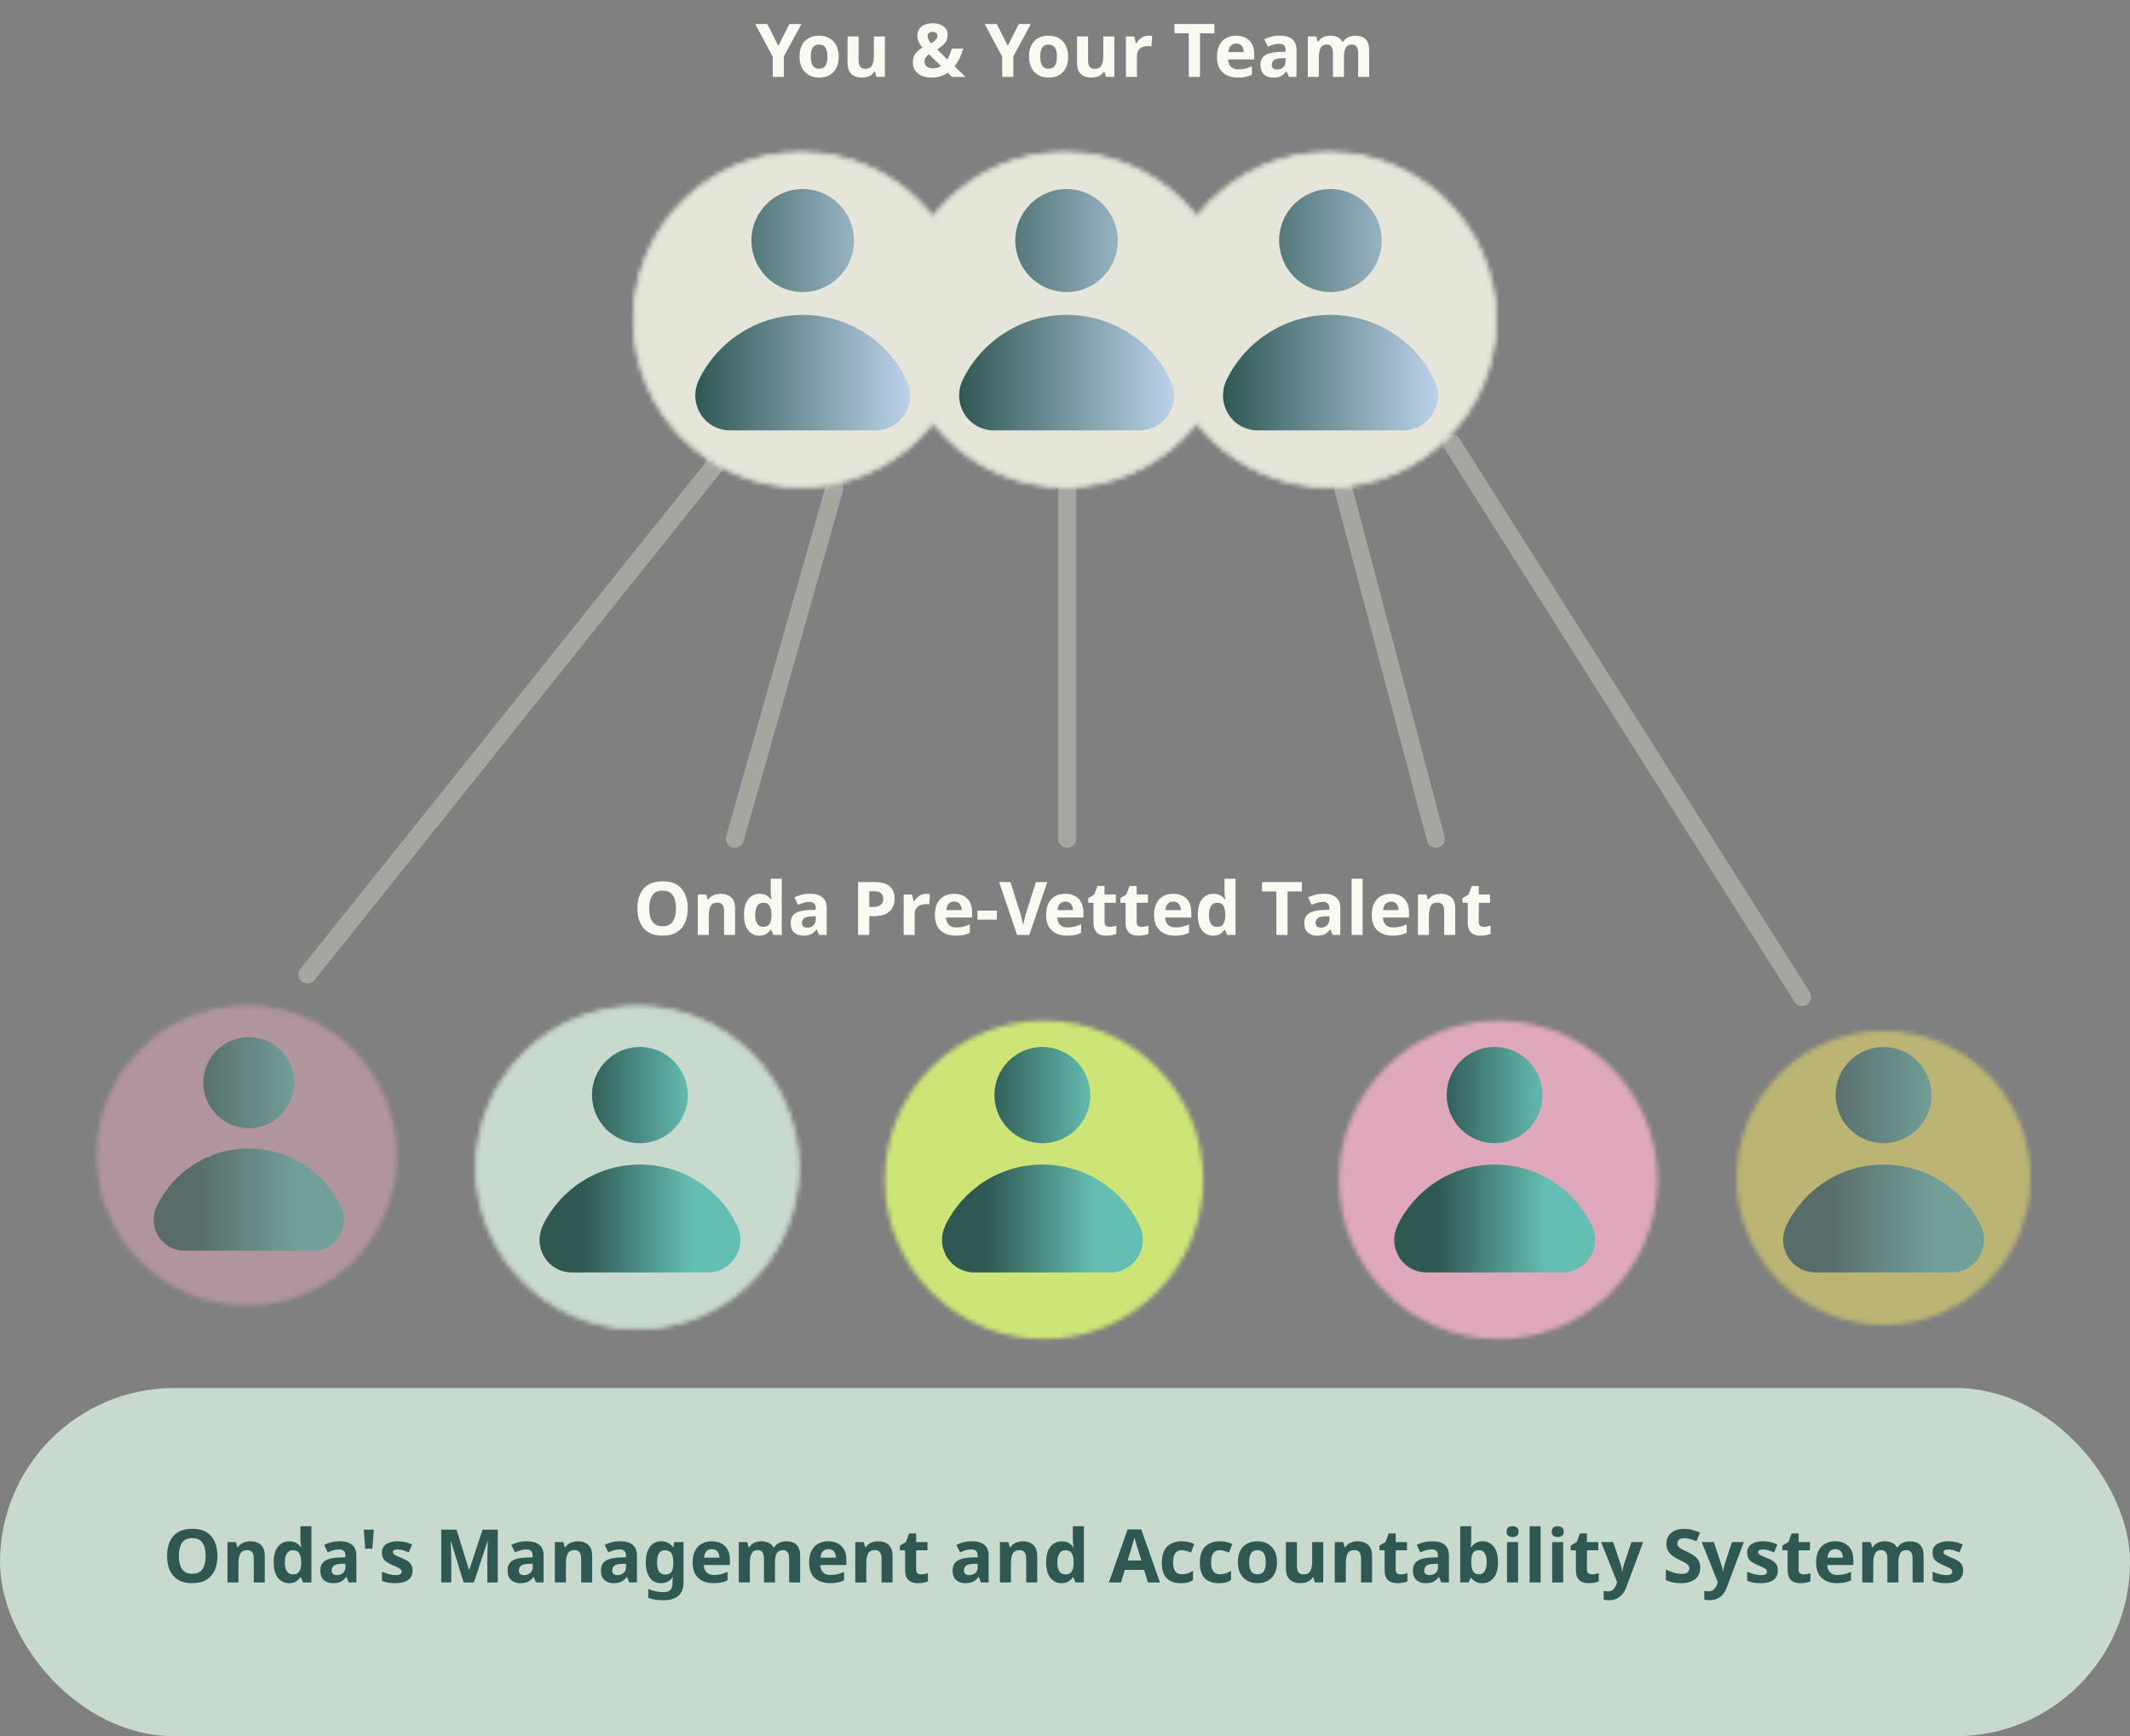 <svg xmlns="http://www.w3.org/2000/svg" width="471" height="384" viewBox="0 0 471 384" fill="none"><rect x="0" y="0" width="471" height="384" fill="#808080" stroke="none"/><rect y="307" width="471" height="77" rx="38.5" fill="#C8DACD"></rect><g opacity="0.5"><mask id="mask0_972_85" style="mask-type:luminance" maskUnits="userSpaceOnUse" x="384" y="228" width="66" height="66"><path d="M416.517 293.033C434.475 293.033 449.033 278.475 449.033 260.517C449.033 242.558 434.475 228 416.517 228C398.558 228 384 242.558 384 260.517C384 278.475 398.558 293.033 416.517 293.033Z" fill="white"></path></mask><g mask="url(#mask0_972_85)"><path d="M455.706 224.36H377.48V297.445H455.706V224.36Z" fill="#F5E767"></path><path d="M416.5 252.848C422.378 252.848 427.098 248.039 427.098 242.25C427.098 236.372 422.378 231.562 416.5 231.562C410.622 231.562 405.901 236.372 405.901 242.161C405.901 248.039 410.622 252.848 416.5 252.848ZM437.964 271.017C434.134 263.002 425.94 257.569 416.5 257.569C407.059 257.569 398.865 263.091 395.036 271.017C393.967 273.333 394.056 275.827 395.392 278.053C396.728 280.191 398.954 281.438 401.537 281.438H431.462C434.045 281.438 436.272 280.191 437.607 278.053C438.943 275.916 439.122 273.333 437.964 271.017Z" fill="url(#paint0_linear_972_85)"></path></g></g><path opacity="0.37" d="M236 108L236 185.5M184.5 108L162.5 185.5M297 108L317.5 185.5M158 103L68 215.5M321 98L398.5 220.5" stroke="#E6E5D9" stroke-width="4" stroke-linecap="round"></path><path d="M152.077 200.928C152.077 202.132 151.878 203.187 151.478 204.093C151.078 204.994 150.466 205.694 149.64 206.195C148.819 206.696 147.775 206.946 146.506 206.946C145.243 206.946 144.202 206.696 143.381 206.195C142.56 205.694 141.948 204.991 141.543 204.085C141.143 203.179 140.943 202.121 140.943 200.912C140.943 199.697 141.143 198.642 141.543 197.747C141.942 196.857 142.552 196.164 143.373 195.668C144.199 195.167 145.249 194.917 146.522 194.917C147.791 194.917 148.835 195.165 149.656 195.66C150.471 196.161 151.078 196.862 151.478 197.763C151.878 198.658 152.077 199.713 152.077 200.928ZM143.549 200.928C143.549 202.148 143.783 203.11 144.252 203.813C144.721 204.517 145.473 204.868 146.506 204.868C147.567 204.868 148.326 204.517 148.784 203.813C149.243 203.11 149.472 202.148 149.472 200.928C149.472 199.702 149.243 198.738 148.784 198.034C148.326 197.331 147.572 196.979 146.522 196.979C145.478 196.979 144.721 197.331 144.252 198.034C143.783 198.738 143.549 199.702 143.549 200.928ZM159.375 197.683C160.334 197.683 161.102 197.944 161.677 198.466C162.258 198.983 162.548 199.814 162.548 200.96V206.787H160.11V201.567C160.11 200.922 159.996 200.44 159.767 200.12C159.538 199.795 159.173 199.633 158.672 199.633C157.931 199.633 157.422 199.886 157.145 200.392C156.873 200.898 156.737 201.628 156.737 202.582V206.787H154.299V197.85H156.162L156.49 198.993H156.625C156.908 198.535 157.297 198.202 157.792 197.994C158.288 197.787 158.816 197.683 159.375 197.683ZM167.896 206.946C166.904 206.946 166.094 206.557 165.466 205.78C164.837 205.002 164.523 203.853 164.523 202.335C164.523 200.805 164.84 199.649 165.474 198.866C166.108 198.077 166.936 197.683 167.96 197.683C168.604 197.683 169.134 197.81 169.55 198.066C169.966 198.317 170.293 198.626 170.533 198.993H170.613C170.581 198.818 170.541 198.564 170.493 198.234C170.451 197.898 170.429 197.557 170.429 197.211V194.35H172.867V206.787H171.005L170.533 205.628H170.429C170.19 205.995 169.867 206.307 169.462 206.563C169.063 206.819 168.54 206.946 167.896 206.946ZM168.743 205.004C169.409 205.004 169.878 204.804 170.15 204.405C170.427 204.005 170.576 203.408 170.597 202.614V202.351C170.597 201.487 170.461 200.824 170.19 200.36C169.923 199.897 169.43 199.665 168.711 199.665C168.178 199.665 167.757 199.897 167.448 200.36C167.144 200.824 166.992 201.493 166.992 202.366C166.992 203.24 167.144 203.898 167.448 204.341C167.757 204.783 168.189 205.004 168.743 205.004ZM179.086 197.667C180.29 197.667 181.209 197.928 181.843 198.45C182.483 198.967 182.803 199.761 182.803 200.832V206.787H181.1L180.628 205.572H180.564C180.181 206.057 179.776 206.408 179.35 206.627C178.923 206.84 178.34 206.946 177.599 206.946C176.805 206.946 176.144 206.717 175.617 206.259C175.095 205.801 174.834 205.087 174.834 204.117C174.834 203.168 175.167 202.47 175.833 202.023C176.499 201.575 177.498 201.325 178.83 201.271L180.381 201.223V200.832C180.381 200.358 180.258 200.014 180.013 199.801C179.768 199.582 179.427 199.473 178.99 199.473C178.553 199.473 178.127 199.537 177.711 199.665C177.301 199.787 176.888 199.939 176.472 200.12L175.665 198.474C176.139 198.234 176.669 198.04 177.255 197.89C177.847 197.741 178.457 197.667 179.086 197.667ZM180.381 203.382V202.646L179.429 202.678C178.646 202.7 178.1 202.841 177.791 203.102C177.487 203.363 177.335 203.707 177.335 204.133C177.335 204.506 177.445 204.772 177.663 204.932C177.882 205.087 178.167 205.164 178.518 205.164C179.04 205.164 179.48 205.01 179.837 204.7C180.199 204.391 180.381 203.952 180.381 203.382ZM189.748 206.787V195.101H193.481C194.989 195.101 196.09 195.426 196.782 196.076C197.475 196.721 197.821 197.611 197.821 198.746C197.821 199.428 197.68 200.067 197.398 200.664C197.11 201.255 196.636 201.732 195.975 202.095C195.314 202.452 194.416 202.63 193.281 202.63H192.218V206.787H189.748ZM193.353 197.131H192.218V200.6H193.042C193.74 200.6 194.291 200.461 194.696 200.184C195.106 199.902 195.312 199.452 195.312 198.834C195.312 197.699 194.659 197.131 193.353 197.131ZM204.823 197.683C204.94 197.683 205.082 197.688 205.247 197.699C205.412 197.709 205.543 197.728 205.639 197.755L205.463 200.041C205.372 200.019 205.255 200.001 205.111 199.985C204.972 199.969 204.847 199.961 204.735 199.961C204.325 199.961 203.928 200.033 203.544 200.176C203.161 200.326 202.852 200.565 202.617 200.896C202.383 201.221 202.265 201.668 202.265 202.239V206.787H199.828V197.85H201.674L202.034 199.353H202.154C202.415 198.895 202.774 198.503 203.233 198.178C203.691 197.848 204.221 197.683 204.823 197.683ZM210.946 197.683C212.182 197.683 213.16 198.037 213.879 198.746C214.599 199.449 214.958 200.448 214.958 201.743V202.926H209.195C209.217 203.613 209.422 204.154 209.811 204.549C210.2 204.938 210.738 205.132 211.425 205.132C211.99 205.132 212.51 205.076 212.984 204.964C213.458 204.847 213.949 204.668 214.455 204.429V206.315C214.007 206.534 213.541 206.693 213.056 206.795C212.576 206.896 211.993 206.946 211.306 206.946C210.421 206.946 209.632 206.781 208.94 206.451C208.247 206.121 207.703 205.62 207.309 204.948C206.92 204.277 206.726 203.422 206.726 202.382C206.726 201.343 206.904 200.475 207.261 199.777C207.613 199.079 208.106 198.556 208.74 198.21C209.374 197.858 210.109 197.683 210.946 197.683ZM210.962 199.417C210.482 199.417 210.091 199.572 209.787 199.881C209.483 200.184 209.302 200.659 209.243 201.303H212.664C212.654 200.771 212.51 200.323 212.233 199.961C211.956 199.598 211.532 199.417 210.962 199.417ZM220.442 201.399V203.398H216.149V201.399H220.442ZM226.86 202.055L229.074 195.101H231.576L227.603 206.787H224.902L220.937 195.101H223.439L225.637 202.055L225.821 202.718C225.911 203.038 225.997 203.376 226.077 203.733C226.162 204.09 226.223 204.389 226.26 204.629C226.292 204.394 226.348 204.096 226.428 203.733C226.508 203.376 226.588 203.038 226.668 202.718C226.753 202.398 226.817 202.177 226.86 202.055ZM235.548 197.683C236.785 197.683 237.762 198.037 238.482 198.746C239.201 199.449 239.561 200.448 239.561 201.743V202.926H233.798C233.819 203.613 234.024 204.154 234.413 204.549C234.802 204.938 235.341 205.132 236.028 205.132C236.593 205.132 237.112 205.076 237.587 204.964C238.061 204.847 238.551 204.668 239.057 204.429V206.315C238.61 206.534 238.143 206.693 237.659 206.795C237.179 206.896 236.595 206.946 235.908 206.946C235.023 206.946 234.235 206.781 233.542 206.451C232.849 206.121 232.306 205.62 231.912 204.948C231.523 204.277 231.328 203.422 231.328 202.382C231.328 201.343 231.507 200.475 231.864 199.777C232.215 199.079 232.708 198.556 233.342 198.21C233.976 197.858 234.712 197.683 235.548 197.683ZM235.564 199.417C235.085 199.417 234.693 199.572 234.389 199.881C234.086 200.184 233.904 200.659 233.846 201.303H237.267C237.256 200.771 237.112 200.323 236.835 199.961C236.558 199.598 236.135 199.417 235.564 199.417ZM245.308 205.004C245.58 205.004 245.841 204.98 246.091 204.932C246.342 204.879 246.592 204.81 246.842 204.724V206.539C246.581 206.661 246.256 206.76 245.867 206.835C245.484 206.909 245.063 206.946 244.604 206.946C244.066 206.946 243.589 206.859 243.174 206.683C242.753 206.512 242.417 206.214 242.167 205.787C241.921 205.361 241.799 204.762 241.799 203.989V199.681H240.64V198.65L241.983 197.834L242.686 195.948H244.245V197.85H246.747V199.681H244.245V203.989C244.245 204.325 244.341 204.578 244.532 204.748C244.73 204.919 244.988 205.004 245.308 205.004ZM252.406 205.004C252.677 205.004 252.938 204.98 253.189 204.932C253.439 204.879 253.69 204.81 253.94 204.724V206.539C253.679 206.661 253.354 206.76 252.965 206.835C252.581 206.909 252.16 206.946 251.702 206.946C251.164 206.946 250.687 206.859 250.271 206.683C249.85 206.512 249.515 206.214 249.264 205.787C249.019 205.361 248.897 204.762 248.897 203.989V199.681H247.738V198.65L249.081 197.834L249.784 195.948H251.343V197.85H253.844V199.681H251.343V203.989C251.343 204.325 251.438 204.578 251.63 204.748C251.827 204.919 252.086 205.004 252.406 205.004ZM259.415 197.683C260.652 197.683 261.63 198.037 262.349 198.746C263.068 199.449 263.428 200.448 263.428 201.743V202.926H257.665C257.686 203.613 257.891 204.154 258.28 204.549C258.669 204.938 259.208 205.132 259.895 205.132C260.46 205.132 260.979 205.076 261.454 204.964C261.928 204.847 262.418 204.668 262.924 204.429V206.315C262.477 206.534 262.011 206.693 261.526 206.795C261.046 206.896 260.463 206.946 259.775 206.946C258.891 206.946 258.102 206.781 257.409 206.451C256.716 206.121 256.173 205.62 255.779 204.948C255.39 204.277 255.195 203.422 255.195 202.382C255.195 201.343 255.374 200.475 255.731 199.777C256.082 199.079 256.575 198.556 257.209 198.21C257.843 197.858 258.579 197.683 259.415 197.683ZM259.431 199.417C258.952 199.417 258.56 199.572 258.256 199.881C257.953 200.184 257.772 200.659 257.713 201.303H261.134C261.123 200.771 260.979 200.323 260.702 199.961C260.425 199.598 260.002 199.417 259.431 199.417ZM268.24 206.946C267.249 206.946 266.439 206.557 265.81 205.78C265.181 205.002 264.867 203.853 264.867 202.335C264.867 200.805 265.184 199.649 265.818 198.866C266.452 198.077 267.281 197.683 268.304 197.683C268.948 197.683 269.479 197.81 269.894 198.066C270.31 198.317 270.638 198.626 270.877 198.993H270.957C270.925 198.818 270.885 198.564 270.837 198.234C270.795 197.898 270.774 197.557 270.774 197.211V194.35H273.211V206.787H271.349L270.877 205.628H270.774C270.534 205.995 270.211 206.307 269.806 206.563C269.407 206.819 268.884 206.946 268.24 206.946ZM269.087 205.004C269.753 205.004 270.222 204.804 270.494 204.405C270.771 204.005 270.92 203.408 270.941 202.614V202.351C270.941 201.487 270.805 200.824 270.534 200.36C270.267 199.897 269.774 199.665 269.055 199.665C268.522 199.665 268.101 199.897 267.792 200.36C267.488 200.824 267.337 201.493 267.337 202.366C267.337 203.24 267.488 203.898 267.792 204.341C268.101 204.783 268.533 205.004 269.087 205.004ZM287.887 197.163H284.713V206.787H282.235V197.163H279.062V195.101H287.887V197.163ZM292.666 197.667C293.871 197.667 294.79 197.928 295.424 198.45C296.063 198.967 296.383 199.761 296.383 200.832V206.787H294.681L294.209 205.572H294.145C293.761 206.057 293.356 206.408 292.93 206.627C292.504 206.84 291.92 206.946 291.18 206.946C290.386 206.946 289.725 206.717 289.197 206.259C288.675 205.801 288.414 205.087 288.414 204.117C288.414 203.168 288.747 202.47 289.413 202.023C290.079 201.575 291.078 201.325 292.411 201.271L293.961 201.223V200.832C293.961 200.358 293.839 200.014 293.594 199.801C293.348 199.582 293.007 199.473 292.57 199.473C292.133 199.473 291.707 199.537 291.292 199.665C290.881 199.787 290.468 199.939 290.053 200.12L289.245 198.474C289.72 198.234 290.25 198.04 290.836 197.89C291.427 197.741 292.038 197.667 292.666 197.667ZM293.961 203.382V202.646L293.01 202.678C292.227 202.7 291.681 202.841 291.371 203.102C291.068 203.363 290.916 203.707 290.916 204.133C290.916 204.506 291.025 204.772 291.244 204.932C291.462 205.087 291.747 205.164 292.099 205.164C292.621 205.164 293.061 205.01 293.418 204.7C293.78 204.391 293.961 203.952 293.961 203.382ZM298.877 194.35H301.315V206.787H298.877V194.35ZM307.549 197.683C308.786 197.683 309.763 198.037 310.483 198.746C311.202 199.449 311.562 200.448 311.562 201.743V202.926H305.799C305.82 203.613 306.025 204.154 306.414 204.549C306.803 204.938 307.342 205.132 308.029 205.132C308.594 205.132 309.113 205.076 309.588 204.964C310.062 204.847 310.552 204.668 311.058 204.429V206.315C310.611 206.534 310.144 206.693 309.659 206.795C309.18 206.896 308.596 206.946 307.909 206.946C307.024 206.946 306.236 206.781 305.543 206.451C304.85 206.121 304.307 205.62 303.913 204.948C303.524 204.277 303.329 203.422 303.329 202.382C303.329 201.343 303.508 200.475 303.865 199.777C304.216 199.079 304.709 198.556 305.343 198.21C305.977 197.858 306.713 197.683 307.549 197.683ZM307.565 199.417C307.086 199.417 306.694 199.572 306.39 199.881C306.087 200.184 305.905 200.659 305.847 201.303H309.268C309.257 200.771 309.113 200.323 308.836 199.961C308.559 199.598 308.135 199.417 307.565 199.417ZM318.612 197.683C319.571 197.683 320.338 197.944 320.914 198.466C321.494 198.983 321.785 199.814 321.785 200.96V206.787H319.347V201.567C319.347 200.922 319.232 200.44 319.003 200.12C318.774 199.795 318.409 199.633 317.908 199.633C317.168 199.633 316.659 199.886 316.382 200.392C316.11 200.898 315.974 201.628 315.974 202.582V206.787H313.536V197.85H315.398L315.726 198.993H315.862C316.144 198.535 316.533 198.202 317.029 197.994C317.525 197.787 318.052 197.683 318.612 197.683ZM328.067 205.004C328.339 205.004 328.6 204.98 328.851 204.932C329.101 204.879 329.352 204.81 329.602 204.724V206.539C329.341 206.661 329.016 206.76 328.627 206.835C328.243 206.909 327.822 206.946 327.364 206.946C326.826 206.946 326.349 206.859 325.933 206.683C325.512 206.512 325.177 206.214 324.926 205.787C324.681 205.361 324.558 204.762 324.558 203.989V199.681H323.399V198.65L324.742 197.834L325.446 195.948H327.004V197.85H329.506V199.681H327.004V203.989C327.004 204.325 327.1 204.578 327.292 204.748C327.489 204.919 327.748 205.004 328.067 205.004Z" fill="#FAFAF2"></path><mask id="mask1_972_85" style="mask-type:luminance" maskUnits="userSpaceOnUse" x="296" y="225" width="71" height="72"><path d="M331.313 296.157C350.756 296.157 366.518 280.395 366.518 260.952C366.518 241.509 350.756 225.747 331.313 225.747C311.87 225.747 296.108 241.509 296.108 260.952C296.108 280.395 311.87 296.157 331.313 296.157Z" fill="white"></path></mask><g mask="url(#mask1_972_85)"><path d="M374.565 223.065H273.98V319.627H374.565V223.065Z" fill="#DFA8BC"></path></g><path d="M330.5 252.848C336.378 252.848 341.099 248.039 341.099 242.25C341.099 236.372 336.378 231.562 330.5 231.562C324.622 231.562 319.902 236.372 319.902 242.161C319.902 248.039 324.622 252.848 330.5 252.848ZM351.964 271.017C348.135 263.002 339.941 257.569 330.5 257.569C321.059 257.569 312.866 263.091 309.036 271.017C307.967 273.333 308.056 275.827 309.392 278.053C310.728 280.191 312.955 281.438 315.538 281.438H345.463C348.045 281.438 350.272 280.191 351.608 278.053C352.944 275.916 353.122 273.333 351.964 271.017Z" fill="url(#paint1_linear_972_85)"></path><mask id="mask2_972_85" style="mask-type:luminance" maskUnits="userSpaceOnUse" x="105" y="222" width="72" height="73"><path d="M140.947 293.732C160.543 293.732 176.429 277.847 176.429 258.251C176.429 238.655 160.543 222.769 140.947 222.769C121.351 222.769 105.466 238.655 105.466 258.251C105.466 277.847 121.351 293.732 140.947 293.732Z" fill="white" stroke="white" stroke-width="0.744"></path></mask><g mask="url(#mask2_972_85)"><rect x="76.522" y="204.05" width="134.781" height="95.568" fill="#C8DACD" stroke="black" stroke-width="0.744"></rect></g><path d="M141.5 252.848C147.378 252.848 152.099 248.039 152.099 242.25C152.099 236.372 147.378 231.562 141.5 231.562C135.622 231.562 130.902 236.372 130.902 242.161C130.902 248.039 135.622 252.848 141.5 252.848ZM162.964 271.017C159.135 263.002 150.941 257.569 141.5 257.569C132.059 257.569 123.866 263.091 120.036 271.017C118.967 273.333 119.056 275.827 120.392 278.053C121.728 280.191 123.955 281.438 126.538 281.438H156.463C159.045 281.438 161.272 280.191 162.608 278.053C163.944 275.916 164.122 273.333 162.964 271.017Z" fill="url(#paint2_linear_972_85)"></path><g opacity="0.5"><mask id="mask3_972_85" style="mask-type:luminance" maskUnits="userSpaceOnUse" x="21" y="222" width="67" height="67"><path d="M54.548 288.754C72.885 288.754 87.75 273.888 87.75 255.551C87.75 237.214 72.885 222.348 54.548 222.348C36.211 222.348 21.345 237.214 21.345 255.551C21.345 273.888 36.211 288.754 54.548 288.754Z" fill="white"></path></mask><g mask="url(#mask3_972_85)"><path d="M95.34 219.819H0.476V310.889H95.34V219.819Z" fill="#DFA8BC"></path><rect x="13.755" y="224.878" width="82.134" height="86.814" fill="#DFA8BC"></rect></g><path d="M55 249.541C60.569 249.541 65.04 244.984 65.04 239.5C65.04 233.931 60.569 229.375 55 229.375C49.431 229.375 44.959 233.931 44.959 239.416C44.959 244.984 49.431 249.541 55 249.541ZM75.334 266.753C71.706 259.159 63.944 254.013 55 254.013C46.056 254.013 38.294 259.244 34.666 266.753C33.653 268.947 33.737 271.309 35.003 273.419C36.269 275.444 38.378 276.625 40.825 276.625H69.175C71.622 276.625 73.731 275.444 74.997 273.419C76.262 271.394 76.431 268.947 75.334 266.753Z" fill="url(#paint3_linear_972_85)"></path></g><mask id="mask4_972_85" style="mask-type:luminance" maskUnits="userSpaceOnUse" x="195" y="225" width="72" height="72"><path d="M230.86 296.157C250.303 296.157 266.065 280.395 266.065 260.952C266.065 241.509 250.303 225.747 230.86 225.747C211.417 225.747 195.655 241.509 195.655 260.952C195.655 280.395 211.417 296.157 230.86 296.157Z" fill="white"></path></mask><g mask="url(#mask4_972_85)"><path d="M274.114 223.065H173.529V319.627H274.114V223.065Z" fill="#CDE577"></path></g><mask id="mask5_972_85" style="mask-type:luminance" maskUnits="userSpaceOnUse" x="139" y="33" width="76" height="75"><path d="M177.114 107.543C197.456 107.543 213.946 91.053 213.946 70.711C213.946 50.369 197.456 33.879 177.114 33.879C156.772 33.879 140.282 50.369 140.282 70.711C140.282 91.053 156.772 107.543 177.114 107.543Z" fill="white" stroke="white" stroke-width="0.744"></path></mask><g mask="url(#mask5_972_85)"><rect x="110.225" y="14.44" width="139.936" height="99.215" fill="#E6E5D9" stroke="black" stroke-width="0.744"></rect></g><path d="M177.5 64.592C183.791 64.592 188.842 59.445 188.842 53.25C188.842 46.959 183.791 41.812 177.5 41.812C171.209 41.812 166.158 46.959 166.158 53.155C166.158 59.445 171.209 64.592 177.5 64.592ZM200.47 84.036C196.372 75.458 187.603 69.644 177.5 69.644C167.397 69.644 158.628 75.553 154.53 84.036C153.386 86.514 153.481 89.183 154.911 91.566C156.341 93.853 158.724 95.188 161.488 95.188H193.513C196.277 95.188 198.659 93.853 200.089 91.566C201.519 89.278 201.709 86.514 200.47 84.036Z" fill="url(#paint4_linear_972_85)"></path><mask id="mask6_972_85" style="mask-type:luminance" maskUnits="userSpaceOnUse" x="198" y="33" width="75" height="75"><path d="M235.46 107.543C255.801 107.543 272.291 91.053 272.291 70.711C272.291 50.369 255.801 33.879 235.46 33.879C215.118 33.879 198.628 50.369 198.628 70.711C198.628 91.053 215.118 107.543 235.46 107.543Z" fill="white" stroke="white" stroke-width="0.744"></path></mask><g mask="url(#mask6_972_85)"><rect x="168.57" y="14.44" width="139.936" height="99.215" fill="#E6E5D9" stroke="black" stroke-width="0.744"></rect></g><path d="M235.846 64.592C242.136 64.592 247.188 59.445 247.188 53.25C247.188 46.959 242.136 41.812 235.846 41.812C229.555 41.812 224.504 46.959 224.504 53.155C224.504 59.445 229.555 64.592 235.846 64.592ZM258.816 84.036C254.718 75.458 245.949 69.644 235.846 69.644C225.743 69.644 216.974 75.553 212.875 84.036C211.732 86.514 211.827 89.183 213.257 91.566C214.686 93.853 217.069 95.188 219.833 95.188H251.858C254.622 95.188 257.005 93.853 258.435 91.566C259.865 89.278 260.055 86.514 258.816 84.036Z" fill="url(#paint5_linear_972_85)"></path><mask id="mask7_972_85" style="mask-type:luminance" maskUnits="userSpaceOnUse" x="256" y="33" width="76" height="75"><path d="M293.805 107.543C314.147 107.543 330.637 91.053 330.637 70.711C330.637 50.369 314.147 33.879 293.805 33.879C273.464 33.879 256.974 50.369 256.974 70.711C256.974 91.053 273.464 107.543 293.805 107.543Z" fill="white" stroke="white" stroke-width="0.744"></path></mask><g mask="url(#mask7_972_85)"><rect x="226.916" y="14.44" width="139.936" height="99.215" fill="#E6E5D9" stroke="black" stroke-width="0.744"></rect></g><path d="M294.191 64.592C300.482 64.592 305.534 59.445 305.534 53.25C305.534 46.959 300.482 41.812 294.191 41.812C287.901 41.812 282.849 46.959 282.849 53.155C282.849 59.445 287.901 64.592 294.191 64.592ZM317.162 84.036C313.063 75.458 304.295 69.644 294.191 69.644C284.088 69.644 275.32 75.553 271.221 84.036C270.077 86.514 270.173 89.183 271.602 91.566C273.032 93.853 275.415 95.188 278.179 95.188H310.204C312.968 95.188 315.351 93.853 316.781 91.566C318.21 89.278 318.401 86.514 317.162 84.036Z" fill="url(#paint6_linear_972_85)"></path><path d="M230.5 252.848C236.378 252.848 241.099 248.039 241.099 242.25C241.099 236.372 236.378 231.562 230.5 231.562C224.622 231.562 219.902 236.372 219.902 242.161C219.902 248.039 224.622 252.848 230.5 252.848ZM251.964 271.017C248.135 263.002 239.941 257.569 230.5 257.569C221.059 257.569 212.866 263.091 209.036 271.017C207.967 273.333 208.056 275.827 209.392 278.053C210.728 280.191 212.955 281.438 215.538 281.438H245.463C248.045 281.438 250.272 280.191 251.608 278.053C252.944 275.916 253.122 273.333 251.964 271.017Z" fill="url(#paint7_linear_972_85)"></path><path d="M48.077 344.141C48.077 345.345 47.878 346.4 47.478 347.306C47.078 348.207 46.465 348.908 45.64 349.409C44.819 349.909 43.775 350.16 42.506 350.16C41.243 350.16 40.202 349.909 39.381 349.409C38.56 348.908 37.948 348.204 37.543 347.298C37.143 346.392 36.943 345.335 36.943 344.125C36.943 342.91 37.143 341.855 37.543 340.96C37.942 340.07 38.552 339.377 39.373 338.882C40.199 338.381 41.249 338.13 42.522 338.13C43.791 338.13 44.835 338.378 45.656 338.874C46.471 339.375 47.078 340.075 47.478 340.976C47.878 341.871 48.077 342.926 48.077 344.141ZM39.549 344.141C39.549 345.361 39.783 346.323 40.252 347.027C40.721 347.73 41.472 348.082 42.506 348.082C43.567 348.082 44.326 347.73 44.784 347.027C45.243 346.323 45.472 345.361 45.472 344.141C45.472 342.916 45.243 341.951 44.784 341.248C44.326 340.544 43.572 340.193 42.522 340.193C41.478 340.193 40.721 340.544 40.252 341.248C39.783 341.951 39.549 342.916 39.549 344.141ZM55.375 340.896C56.334 340.896 57.102 341.157 57.677 341.679C58.258 342.196 58.548 343.027 58.548 344.173V350H56.11V344.781C56.11 344.136 55.996 343.654 55.767 343.334C55.538 343.009 55.172 342.846 54.672 342.846C53.931 342.846 53.422 343.099 53.145 343.606C52.873 344.112 52.737 344.842 52.737 345.796V350H50.3V341.064H52.162L52.49 342.207H52.625C52.908 341.749 53.297 341.416 53.792 341.208C54.288 341 54.816 340.896 55.375 340.896ZM63.896 350.16C62.904 350.16 62.094 349.771 61.466 348.993C60.837 348.215 60.523 347.067 60.523 345.548C60.523 344.019 60.84 342.862 61.474 342.079C62.108 341.29 62.936 340.896 63.959 340.896C64.604 340.896 65.135 341.024 65.55 341.28C65.966 341.53 66.293 341.839 66.533 342.207H66.613C66.581 342.031 66.541 341.778 66.493 341.447C66.451 341.112 66.429 340.771 66.429 340.424V337.563H68.867V350H67.005L66.533 348.841H66.429C66.19 349.209 65.867 349.52 65.462 349.776C65.063 350.032 64.54 350.16 63.896 350.16ZM64.743 348.218C65.409 348.218 65.878 348.018 66.15 347.618C66.427 347.218 66.576 346.622 66.597 345.828V345.564C66.597 344.701 66.461 344.037 66.19 343.574C65.923 343.11 65.43 342.878 64.711 342.878C64.178 342.878 63.757 343.11 63.448 343.574C63.144 344.037 62.992 344.706 62.992 345.58C62.992 346.454 63.144 347.112 63.448 347.554C63.757 347.996 64.189 348.218 64.743 348.218ZM75.086 340.88C76.29 340.88 77.209 341.141 77.843 341.663C78.483 342.18 78.802 342.974 78.802 344.045V350H77.1L76.628 348.785H76.564C76.181 349.27 75.776 349.622 75.35 349.84C74.923 350.053 74.34 350.16 73.599 350.16C72.805 350.16 72.144 349.931 71.617 349.472C71.095 349.014 70.834 348.3 70.834 347.33C70.834 346.382 71.166 345.684 71.833 345.236C72.499 344.789 73.498 344.538 74.83 344.485L76.381 344.437V344.045C76.381 343.571 76.258 343.227 76.013 343.014C75.768 342.796 75.427 342.686 74.99 342.686C74.553 342.686 74.127 342.75 73.711 342.878C73.301 343.001 72.888 343.153 72.472 343.334L71.665 341.687C72.139 341.447 72.669 341.253 73.255 341.104C73.847 340.955 74.457 340.88 75.086 340.88ZM76.381 346.595V345.86L75.43 345.892C74.646 345.913 74.1 346.054 73.791 346.315C73.487 346.576 73.335 346.92 73.335 347.346C73.335 347.719 73.445 347.986 73.663 348.146C73.882 348.3 74.167 348.377 74.518 348.377C75.04 348.377 75.48 348.223 75.837 347.914C76.2 347.605 76.381 347.165 76.381 346.595ZM80.761 342.535L80.433 338.314H82.663L82.335 342.535H80.761ZM91.232 347.346C91.232 348.252 90.912 348.948 90.272 349.432C89.633 349.917 88.682 350.16 87.419 350.16C86.796 350.16 86.26 350.12 85.812 350.04C85.365 349.96 84.917 349.827 84.47 349.64V347.626C84.949 347.845 85.466 348.026 86.02 348.17C86.58 348.308 87.073 348.377 87.499 348.377C87.968 348.377 88.306 348.308 88.514 348.17C88.722 348.026 88.826 347.839 88.826 347.61C88.826 347.45 88.786 347.312 88.706 347.194C88.61 347.056 88.394 346.901 88.058 346.731C87.728 346.56 87.339 346.384 86.891 346.203C86.343 345.969 85.884 345.732 85.517 345.492C85.16 345.257 84.893 344.975 84.717 344.645C84.541 344.309 84.454 343.891 84.454 343.39C84.454 342.559 84.776 341.935 85.421 341.519C86.066 341.104 86.921 340.896 87.987 340.896C88.546 340.896 89.076 340.952 89.577 341.064C90.078 341.17 90.597 341.349 91.136 341.599L90.392 343.358C89.961 343.171 89.548 343.017 89.153 342.894C88.759 342.766 88.359 342.702 87.954 342.702C87.235 342.702 86.876 342.897 86.876 343.286C86.876 343.43 86.923 343.558 87.019 343.67C87.115 343.792 87.326 343.931 87.651 344.085C87.976 344.234 88.341 344.394 88.746 344.565C89.247 344.767 89.689 344.983 90.073 345.212C90.44 345.436 90.725 345.718 90.928 346.059C91.13 346.395 91.232 346.824 91.232 347.346ZM107.809 340.848L104.796 350H102.518L99.704 340.832H99.64C99.651 341.045 99.667 341.373 99.688 341.815C99.71 342.252 99.731 342.721 99.752 343.222C99.773 343.723 99.784 344.17 99.784 344.565V350H97.578V338.314H100.951L103.717 347.25H103.765L106.698 338.314H110.071V350H107.761V344.469C107.761 344.096 107.769 343.67 107.785 343.19C107.801 342.71 107.817 342.255 107.833 341.823C107.849 341.392 107.862 341.066 107.873 340.848H107.809ZM116.49 340.88C117.694 340.88 118.613 341.141 119.247 341.663C119.887 342.18 120.206 342.974 120.206 344.045V350H118.504L118.032 348.785H117.968C117.585 349.27 117.18 349.622 116.753 349.84C116.327 350.053 115.744 350.16 115.003 350.16C114.209 350.16 113.548 349.931 113.021 349.472C112.498 349.014 112.237 348.3 112.237 347.33C112.237 346.382 112.57 345.684 113.236 345.236C113.902 344.789 114.902 344.538 116.234 344.485L117.784 344.437V344.045C117.784 343.571 117.662 343.227 117.417 343.014C117.172 342.796 116.831 342.686 116.394 342.686C115.957 342.686 115.53 342.75 115.115 342.878C114.704 343.001 114.291 343.153 113.876 343.334L113.069 341.687C113.543 341.447 114.073 341.253 114.659 341.104C115.251 340.955 115.861 340.88 116.49 340.88ZM117.784 346.595V345.86L116.833 345.892C116.05 345.913 115.504 346.054 115.195 346.315C114.891 346.576 114.739 346.92 114.739 347.346C114.739 347.719 114.848 347.986 115.067 348.146C115.285 348.3 115.57 348.377 115.922 348.377C116.444 348.377 116.884 348.223 117.241 347.914C117.603 347.605 117.784 347.165 117.784 346.595ZM127.776 340.896C128.735 340.896 129.502 341.157 130.078 341.679C130.658 342.196 130.949 343.027 130.949 344.173V350H128.511V344.781C128.511 344.136 128.396 343.654 128.167 343.334C127.938 343.009 127.573 342.846 127.072 342.846C126.332 342.846 125.823 343.099 125.546 343.606C125.274 344.112 125.138 344.842 125.138 345.796V350H122.7V341.064H124.562L124.89 342.207H125.026C125.308 341.749 125.697 341.416 126.193 341.208C126.689 341 127.216 340.896 127.776 340.896ZM137.127 340.88C138.332 340.88 139.251 341.141 139.885 341.663C140.524 342.18 140.844 342.974 140.844 344.045V350H139.142L138.67 348.785H138.606C138.223 349.27 137.818 349.622 137.391 349.84C136.965 350.053 136.381 350.16 135.641 350.16C134.847 350.16 134.186 349.931 133.659 349.472C133.136 349.014 132.875 348.3 132.875 347.33C132.875 346.382 133.208 345.684 133.874 345.236C134.54 344.789 135.54 344.538 136.872 344.485L138.422 344.437V344.045C138.422 343.571 138.3 343.227 138.055 343.014C137.81 342.796 137.469 342.686 137.032 342.686C136.595 342.686 136.168 342.75 135.753 342.878C135.342 343.001 134.929 343.153 134.514 343.334L133.706 341.687C134.181 341.447 134.711 341.253 135.297 341.104C135.889 340.955 136.499 340.88 137.127 340.88ZM138.422 346.595V345.86L137.471 345.892C136.688 345.913 136.142 346.054 135.833 346.315C135.529 346.576 135.377 346.92 135.377 347.346C135.377 347.719 135.486 347.986 135.705 348.146C135.923 348.3 136.208 348.377 136.56 348.377C137.082 348.377 137.522 348.223 137.879 347.914C138.241 347.605 138.422 347.165 138.422 346.595ZM146.239 340.896C147.343 340.896 148.206 341.333 148.829 342.207H148.893L149.085 341.064H151.147V350.016C151.147 351.295 150.772 352.267 150.02 352.933C149.269 353.6 148.155 353.933 146.679 353.933C146.05 353.933 145.464 353.893 144.921 353.813C144.382 353.738 143.858 353.602 143.346 353.405V351.455C144.438 351.913 145.6 352.142 146.831 352.142C148.083 352.142 148.709 351.465 148.709 350.112V349.936C148.709 349.76 148.715 349.571 148.725 349.369C148.736 349.166 148.755 348.99 148.781 348.841H148.709C148.406 349.31 148.041 349.648 147.614 349.856C147.188 350.059 146.708 350.16 146.176 350.16C145.115 350.16 144.287 349.755 143.69 348.945C143.098 348.13 142.802 346.997 142.802 345.548C142.802 344.088 143.106 342.948 143.714 342.127C144.326 341.306 145.168 340.896 146.239 340.896ZM147.007 342.878C145.861 342.878 145.288 343.779 145.288 345.58C145.288 347.36 145.872 348.25 147.039 348.25C147.662 348.25 148.123 348.074 148.422 347.722C148.725 347.365 148.877 346.744 148.877 345.86V345.564C148.877 344.605 148.728 343.917 148.43 343.502C148.136 343.086 147.662 342.878 147.007 342.878ZM157.382 340.896C158.618 340.896 159.596 341.25 160.315 341.959C161.035 342.662 161.394 343.662 161.394 344.956V346.139H155.631C155.653 346.827 155.858 347.368 156.247 347.762C156.636 348.151 157.174 348.345 157.861 348.345C158.426 348.345 158.946 348.289 159.42 348.178C159.894 348.06 160.384 347.882 160.891 347.642V349.528C160.443 349.747 159.977 349.907 159.492 350.008C159.012 350.109 158.429 350.16 157.741 350.16C156.857 350.16 156.068 349.995 155.375 349.664C154.683 349.334 154.139 348.833 153.745 348.162C153.356 347.49 153.161 346.635 153.161 345.596C153.161 344.557 153.34 343.688 153.697 342.99C154.049 342.292 154.542 341.77 155.176 341.424C155.81 341.072 156.545 340.896 157.382 340.896ZM157.398 342.63C156.918 342.63 156.526 342.785 156.223 343.094C155.919 343.398 155.738 343.872 155.679 344.517H159.1C159.09 343.984 158.946 343.536 158.669 343.174C158.392 342.812 157.968 342.63 157.398 342.63ZM173.863 340.896C174.876 340.896 175.64 341.157 176.157 341.679C176.68 342.196 176.941 343.027 176.941 344.173V350H174.503V344.781C174.503 343.491 174.055 342.846 173.16 342.846C172.515 342.846 172.054 343.075 171.777 343.534C171.505 343.992 171.369 344.653 171.369 345.516V350H168.932V344.781C168.932 343.491 168.484 342.846 167.589 342.846C166.912 342.846 166.446 343.099 166.19 343.606C165.934 344.112 165.806 344.842 165.806 345.796V350H163.368V341.064H165.231L165.559 342.207H165.694C165.966 341.749 166.339 341.416 166.813 341.208C167.288 341 167.781 340.896 168.292 340.896C169.614 340.896 170.52 341.333 171.01 342.207H171.226C171.497 341.749 171.876 341.416 172.361 341.208C172.851 341 173.352 340.896 173.863 340.896ZM183.135 340.896C184.371 340.896 185.349 341.25 186.069 341.959C186.788 342.662 187.148 343.662 187.148 344.956V346.139H181.385C181.406 346.827 181.611 347.368 182 347.762C182.389 348.151 182.927 348.345 183.615 348.345C184.18 348.345 184.699 348.289 185.173 348.178C185.648 348.06 186.138 347.882 186.644 347.642V349.528C186.197 349.747 185.73 349.907 185.245 350.008C184.766 350.109 184.182 350.16 183.495 350.16C182.61 350.16 181.822 349.995 181.129 349.664C180.436 349.334 179.893 348.833 179.498 348.162C179.109 347.49 178.915 346.635 178.915 345.596C178.915 344.557 179.093 343.688 179.45 342.99C179.802 342.292 180.295 341.77 180.929 341.424C181.563 341.072 182.299 340.896 183.135 340.896ZM183.151 342.63C182.672 342.63 182.28 342.785 181.976 343.094C181.672 343.398 181.491 343.872 181.433 344.517H184.854C184.843 343.984 184.699 343.536 184.422 343.174C184.145 342.812 183.721 342.63 183.151 342.63ZM194.198 340.896C195.157 340.896 195.924 341.157 196.499 341.679C197.08 342.196 197.371 343.027 197.371 344.173V350H194.933V344.781C194.933 344.136 194.818 343.654 194.589 343.334C194.36 343.009 193.995 342.846 193.494 342.846C192.753 342.846 192.245 343.099 191.967 343.606C191.696 344.112 191.56 344.842 191.56 345.796V350H189.122V341.064H190.984L191.312 342.207H191.448C191.73 341.749 192.119 341.416 192.615 341.208C193.11 341 193.638 340.896 194.198 340.896ZM203.653 348.218C203.925 348.218 204.186 348.194 204.437 348.146C204.687 348.092 204.937 348.023 205.188 347.938V349.752C204.927 349.875 204.602 349.973 204.213 350.048C203.829 350.123 203.408 350.16 202.95 350.16C202.412 350.16 201.935 350.072 201.519 349.896C201.098 349.726 200.762 349.427 200.512 349.001C200.267 348.575 200.144 347.975 200.144 347.202V342.894H198.985V341.863L200.328 341.048L201.032 339.161H202.59V341.064H205.092V342.894H202.59V347.202C202.59 347.538 202.686 347.791 202.878 347.962C203.075 348.132 203.333 348.218 203.653 348.218ZM214.899 340.88C216.104 340.88 217.023 341.141 217.657 341.663C218.296 342.18 218.616 342.974 218.616 344.045V350H216.914L216.442 348.785H216.378C215.994 349.27 215.589 349.622 215.163 349.84C214.737 350.053 214.153 350.16 213.413 350.16C212.619 350.16 211.958 349.931 211.43 349.472C210.908 349.014 210.647 348.3 210.647 347.33C210.647 346.382 210.98 345.684 211.646 345.236C212.312 344.789 213.311 344.538 214.644 344.485L216.194 344.437V344.045C216.194 343.571 216.072 343.227 215.827 343.014C215.581 342.796 215.24 342.686 214.803 342.686C214.367 342.686 213.94 342.75 213.525 342.878C213.114 343.001 212.701 343.153 212.286 343.334L211.478 341.687C211.953 341.447 212.483 341.253 213.069 341.104C213.66 340.955 214.271 340.88 214.899 340.88ZM216.194 346.595V345.86L215.243 345.892C214.46 345.913 213.914 346.054 213.605 346.315C213.301 346.576 213.149 346.92 213.149 347.346C213.149 347.719 213.258 347.986 213.477 348.146C213.695 348.3 213.98 348.377 214.332 348.377C214.854 348.377 215.294 348.223 215.651 347.914C216.013 347.605 216.194 347.165 216.194 346.595ZM226.185 340.896C227.145 340.896 227.912 341.157 228.487 341.679C229.068 342.196 229.359 343.027 229.359 344.173V350H226.921V344.781C226.921 344.136 226.806 343.654 226.577 343.334C226.348 343.009 225.983 342.846 225.482 342.846C224.741 342.846 224.233 343.099 223.955 343.606C223.684 344.112 223.548 344.842 223.548 345.796V350H221.11V341.064H222.972L223.3 342.207H223.436C223.718 341.749 224.107 341.416 224.603 341.208C225.098 341 225.626 340.896 226.185 340.896ZM234.706 350.16C233.715 350.16 232.905 349.771 232.276 348.993C231.647 348.215 231.333 347.067 231.333 345.548C231.333 344.019 231.65 342.862 232.284 342.079C232.918 341.29 233.747 340.896 234.77 340.896C235.415 340.896 235.945 341.024 236.361 341.28C236.776 341.53 237.104 341.839 237.344 342.207H237.424C237.392 342.031 237.352 341.778 237.304 341.447C237.261 341.112 237.24 340.771 237.24 340.424V337.563H239.678V350H237.815L237.344 348.841H237.24C237 349.209 236.678 349.52 236.273 349.776C235.873 350.032 235.351 350.16 234.706 350.16ZM235.553 348.218C236.219 348.218 236.688 348.018 236.96 347.618C237.237 347.218 237.386 346.622 237.408 345.828V345.564C237.408 344.701 237.272 344.037 237 343.574C236.734 343.11 236.241 342.878 235.521 342.878C234.988 342.878 234.567 343.11 234.258 343.574C233.955 344.037 233.803 344.706 233.803 345.58C233.803 346.454 233.955 347.112 234.258 347.554C234.567 347.996 234.999 348.218 235.553 348.218ZM252.363 338.266L256.503 350H253.833L252.986 347.218H248.726L247.879 350H245.209L249.333 338.266H252.363ZM250.188 342.423L249.349 345.14H252.395L251.547 342.423L251.331 341.711C251.257 341.461 251.172 341.178 251.076 340.864C250.98 340.544 250.908 340.283 250.86 340.081C250.833 340.187 250.799 340.31 250.756 340.448C250.719 340.582 250.679 340.728 250.636 340.888C250.546 341.213 250.458 341.519 250.372 341.807C250.292 342.095 250.231 342.3 250.188 342.423ZM261.083 350.16C259.751 350.16 258.722 349.795 257.998 349.065C257.273 348.335 256.911 347.173 256.911 345.58C256.911 344.482 257.097 343.592 257.47 342.91C257.838 342.223 258.352 341.717 259.013 341.392C259.674 341.061 260.436 340.896 261.299 340.896C261.912 340.896 262.444 340.957 262.897 341.08C263.35 341.197 263.745 341.338 264.08 341.503L263.361 343.39C262.977 343.235 262.618 343.11 262.282 343.014C261.952 342.913 261.624 342.862 261.299 342.862C260.031 342.862 259.396 343.763 259.396 345.564C259.396 346.459 259.562 347.12 259.892 347.546C260.228 347.972 260.697 348.186 261.299 348.186C261.81 348.186 262.263 348.116 262.658 347.978C263.052 347.839 263.433 347.65 263.801 347.41V349.496C263.433 349.736 263.044 349.907 262.634 350.008C262.223 350.109 261.706 350.16 261.083 350.16ZM269.492 350.16C268.159 350.16 267.131 349.795 266.406 349.065C265.682 348.335 265.319 347.173 265.319 345.58C265.319 344.482 265.506 343.592 265.879 342.91C266.246 342.223 266.761 341.717 267.421 341.392C268.082 341.061 268.844 340.896 269.707 340.896C270.32 340.896 270.853 340.957 271.306 341.08C271.759 341.197 272.153 341.338 272.489 341.503L271.77 343.39C271.386 343.235 271.026 343.11 270.691 343.014C270.36 342.913 270.032 342.862 269.707 342.862C268.439 342.862 267.805 343.763 267.805 345.564C267.805 346.459 267.97 347.12 268.301 347.546C268.636 347.972 269.105 348.186 269.707 348.186C270.219 348.186 270.672 348.116 271.066 347.978C271.461 347.839 271.842 347.65 272.209 347.41V349.496C271.842 349.736 271.453 349.907 271.042 350.008C270.632 350.109 270.115 350.16 269.492 350.16ZM282.384 345.516C282.384 346.997 281.995 348.143 281.217 348.953C280.439 349.758 279.379 350.16 278.036 350.16C277.205 350.16 276.464 349.979 275.814 349.616C275.164 349.254 274.652 348.729 274.279 348.042C273.912 347.349 273.728 346.507 273.728 345.516C273.728 344.029 274.114 342.889 274.887 342.095C275.665 341.296 276.731 340.896 278.084 340.896C278.921 340.896 279.661 341.074 280.306 341.432C280.951 341.789 281.457 342.313 281.825 343.006C282.198 343.699 282.384 344.535 282.384 345.516ZM276.214 345.516C276.214 346.4 276.358 347.069 276.645 347.522C276.938 347.975 277.413 348.202 278.068 348.202C278.713 348.202 279.179 347.975 279.467 347.522C279.755 347.069 279.898 346.4 279.898 345.516C279.898 344.631 279.755 343.968 279.467 343.526C279.179 343.083 278.708 342.862 278.052 342.862C277.407 342.862 276.938 343.083 276.645 343.526C276.358 343.968 276.214 344.631 276.214 345.516ZM290.161 345.268V341.064H292.599V350H290.737L290.409 348.857H290.273C289.991 349.315 289.602 349.648 289.106 349.856C288.611 350.059 288.083 350.16 287.524 350.16C286.565 350.16 285.795 349.901 285.214 349.385C284.638 348.868 284.351 348.036 284.351 346.891V341.064H286.788V346.283C286.788 346.928 286.903 347.413 287.132 347.738C287.361 348.058 287.726 348.218 288.227 348.218C288.973 348.218 289.482 347.964 289.754 347.458C290.026 346.947 290.161 346.217 290.161 345.268ZM300.233 340.896C301.192 340.896 301.959 341.157 302.535 341.679C303.115 342.196 303.406 343.027 303.406 344.173V350H300.968V344.781C300.968 344.136 300.853 343.654 300.624 343.334C300.395 343.009 300.03 342.846 299.529 342.846C298.789 342.846 298.28 343.099 298.003 343.606C297.731 344.112 297.595 344.842 297.595 345.796V350H295.157V341.064H297.019L297.347 342.207H297.483C297.766 341.749 298.154 341.416 298.65 341.208C299.146 341 299.673 340.896 300.233 340.896ZM309.688 348.218C309.96 348.218 310.221 348.194 310.472 348.146C310.722 348.092 310.973 348.023 311.223 347.938V349.752C310.962 349.875 310.637 349.973 310.248 350.048C309.864 350.123 309.443 350.16 308.985 350.16C308.447 350.16 307.97 350.072 307.554 349.896C307.133 349.726 306.798 349.427 306.547 349.001C306.302 348.575 306.179 347.975 306.179 347.202V342.894H305.02V341.863L306.363 341.048L307.067 339.161H308.625V341.064H311.127V342.894H308.625V347.202C308.625 347.538 308.721 347.791 308.913 347.962C309.11 348.132 309.369 348.218 309.688 348.218ZM316.682 340.88C317.887 340.88 318.806 341.141 319.44 341.663C320.079 342.18 320.399 342.974 320.399 344.045V350H318.696L318.225 348.785H318.161C317.777 349.27 317.372 349.622 316.946 349.84C316.52 350.053 315.936 350.16 315.196 350.16C314.402 350.16 313.741 349.931 313.213 349.472C312.691 349.014 312.43 348.3 312.43 347.33C312.43 346.382 312.763 345.684 313.429 345.236C314.095 344.789 315.094 344.538 316.426 344.485L317.977 344.437V344.045C317.977 343.571 317.855 343.227 317.609 343.014C317.364 342.796 317.023 342.686 316.586 342.686C316.149 342.686 315.723 342.75 315.307 342.878C314.897 343.001 314.484 343.153 314.069 343.334L313.261 341.687C313.736 341.447 314.266 341.253 314.852 341.104C315.443 340.955 316.053 340.88 316.682 340.88ZM317.977 346.595V345.86L317.026 345.892C316.243 345.913 315.696 346.054 315.387 346.315C315.084 346.576 314.932 346.92 314.932 347.346C314.932 347.719 315.041 347.986 315.26 348.146C315.478 348.3 315.763 348.377 316.115 348.377C316.637 348.377 317.077 348.223 317.434 347.914C317.796 347.605 317.977 347.165 317.977 346.595ZM322.893 350V337.563H325.331V340.456C325.331 340.797 325.32 341.13 325.299 341.455C325.277 341.781 325.256 342.036 325.235 342.223H325.331C325.57 341.855 325.893 341.543 326.298 341.288C326.703 341.027 327.228 340.896 327.872 340.896C328.874 340.896 329.684 341.288 330.302 342.071C330.926 342.849 331.238 343.997 331.238 345.516C331.238 347.045 330.92 348.202 330.286 348.985C329.658 349.768 328.829 350.16 327.801 350.16C327.15 350.16 326.636 350.043 326.258 349.808C325.88 349.574 325.57 349.31 325.331 349.017H325.171L324.755 350H322.893ZM327.081 342.846C326.452 342.846 326.005 343.046 325.738 343.446C325.477 343.845 325.341 344.442 325.331 345.236V345.5C325.331 346.363 325.459 347.027 325.714 347.49C325.97 347.954 326.436 348.186 327.113 348.186C327.619 348.186 328.019 347.954 328.312 347.49C328.605 347.027 328.752 346.358 328.752 345.484C328.752 344.61 328.603 343.952 328.304 343.51C328.006 343.067 327.598 342.846 327.081 342.846ZM334.483 337.563C334.84 337.563 335.149 337.648 335.41 337.819C335.676 337.984 335.81 338.296 335.81 338.754C335.81 339.201 335.676 339.513 335.41 339.689C335.149 339.865 334.84 339.953 334.483 339.953C334.11 339.953 333.795 339.865 333.54 339.689C333.284 339.513 333.156 339.201 333.156 338.754C333.156 338.296 333.284 337.984 333.54 337.819C333.795 337.648 334.11 337.563 334.483 337.563ZM333.252 350V341.064H335.69V350H333.252ZM338.239 337.563H340.677V350H338.239V337.563ZM344.458 337.563C344.815 337.563 345.124 337.648 345.385 337.819C345.652 337.984 345.785 338.296 345.785 338.754C345.785 339.201 345.652 339.513 345.385 339.689C345.124 339.865 344.815 339.953 344.458 339.953C344.085 339.953 343.771 339.865 343.515 339.689C343.259 339.513 343.131 339.201 343.131 338.754C343.131 338.296 343.259 337.984 343.515 337.819C343.771 337.648 344.085 337.563 344.458 337.563ZM343.227 350V341.064H345.665V350H343.227ZM351.987 348.218C352.259 348.218 352.52 348.194 352.771 348.146C353.021 348.092 353.272 348.023 353.522 347.938V349.752C353.261 349.875 352.936 349.973 352.547 350.048C352.163 350.123 351.742 350.16 351.284 350.16C350.746 350.16 350.269 350.072 349.853 349.896C349.432 349.726 349.097 349.427 348.846 349.001C348.601 348.575 348.478 347.975 348.478 347.202V342.894H347.319V341.863L348.662 341.048L349.366 339.161H350.924V341.064H353.426V342.894H350.924V347.202C350.924 347.538 351.02 347.791 351.212 347.962C351.409 348.132 351.668 348.218 351.987 348.218ZM357.447 350.376L357.59 349.936L354.042 341.064H356.711L358.398 346.091C358.558 346.566 358.656 347.083 358.693 347.642H358.741C358.773 347.36 358.816 347.093 358.869 346.843C358.923 346.592 358.995 346.342 359.085 346.091L360.74 341.064H363.353L359.573 351.143C359.226 352.07 358.731 352.766 358.086 353.229C357.441 353.698 356.693 353.933 355.84 353.933C355.558 353.933 355.318 353.917 355.121 353.885C354.923 353.858 354.75 353.829 354.601 353.797V351.862C354.708 351.889 354.849 351.913 355.025 351.934C355.201 351.956 355.379 351.966 355.56 351.966C356.077 351.966 356.482 351.809 356.775 351.495C357.068 351.186 357.292 350.813 357.447 350.376ZM375.974 346.755C375.974 347.794 375.601 348.623 374.855 349.241C374.109 349.853 373.049 350.16 371.674 350.16C370.427 350.16 369.324 349.925 368.365 349.456V347.154C368.919 347.394 369.495 347.615 370.092 347.818C370.688 348.015 371.28 348.114 371.866 348.114C372.479 348.114 372.913 347.996 373.169 347.762C373.425 347.527 373.552 347.232 373.552 346.875C373.552 346.587 373.451 346.337 373.249 346.123C373.046 345.916 372.774 345.721 372.433 345.54C372.098 345.359 371.714 345.164 371.282 344.956C371.005 344.829 370.71 344.674 370.395 344.493C370.081 344.312 369.78 344.088 369.492 343.821C369.199 343.555 368.959 343.23 368.773 342.846C368.586 342.463 368.493 342.004 368.493 341.471C368.493 340.422 368.847 339.606 369.556 339.026C370.27 338.439 371.237 338.146 372.457 338.146C373.07 338.146 373.648 338.218 374.192 338.362C374.735 338.501 375.314 338.703 375.926 338.97L375.127 340.896C374.589 340.677 374.107 340.51 373.68 340.392C373.259 340.27 372.825 340.209 372.378 340.209C371.909 340.209 371.546 340.318 371.29 340.536C371.04 340.755 370.915 341.04 370.915 341.392C370.915 341.807 371.101 342.135 371.474 342.375C371.847 342.614 372.399 342.908 373.129 343.254C373.72 343.531 374.232 343.824 374.664 344.133C375.079 344.442 375.402 344.805 375.631 345.22C375.86 345.636 375.974 346.147 375.974 346.755ZM379.699 350.376L379.843 349.936L376.294 341.064H378.964L380.65 346.091C380.81 346.566 380.909 347.083 380.946 347.642H380.994C381.026 347.36 381.069 347.093 381.122 346.843C381.175 346.592 381.247 346.342 381.338 346.091L382.992 341.064H385.606L381.825 351.143C381.479 352.07 380.983 352.766 380.339 353.229C379.694 353.698 378.945 353.933 378.093 353.933C377.81 353.933 377.57 353.917 377.373 353.885C377.176 353.858 377.003 353.829 376.854 353.797V351.862C376.96 351.889 377.101 351.913 377.277 351.934C377.453 351.956 377.632 351.966 377.813 351.966C378.33 351.966 378.735 351.809 379.028 351.495C379.321 351.186 379.545 350.813 379.699 350.376ZM393.127 347.346C393.127 348.252 392.808 348.948 392.168 349.432C391.529 349.917 390.578 350.16 389.315 350.16C388.691 350.16 388.156 350.12 387.708 350.04C387.26 349.96 386.813 349.827 386.365 349.64V347.626C386.845 347.845 387.362 348.026 387.916 348.17C388.475 348.308 388.968 348.377 389.395 348.377C389.864 348.377 390.202 348.308 390.41 348.17C390.618 348.026 390.721 347.839 390.721 347.61C390.721 347.45 390.681 347.312 390.602 347.194C390.506 347.056 390.29 346.901 389.954 346.731C389.624 346.56 389.235 346.384 388.787 346.203C388.238 345.969 387.78 345.732 387.412 345.492C387.055 345.257 386.789 344.975 386.613 344.645C386.437 344.309 386.349 343.891 386.349 343.39C386.349 342.559 386.672 341.935 387.316 341.519C387.961 341.104 388.816 340.896 389.882 340.896C390.442 340.896 390.972 340.952 391.473 341.064C391.974 341.17 392.493 341.349 393.031 341.599L392.288 343.358C391.856 343.171 391.443 343.017 391.049 342.894C390.655 342.766 390.255 342.702 389.85 342.702C389.131 342.702 388.771 342.897 388.771 343.286C388.771 343.43 388.819 343.558 388.915 343.67C389.011 343.792 389.221 343.931 389.546 344.085C389.872 344.234 390.237 344.394 390.642 344.565C391.142 344.767 391.585 344.983 391.968 345.212C392.336 345.436 392.621 345.718 392.824 346.059C393.026 346.395 393.127 346.824 393.127 347.346ZM398.794 348.218C399.066 348.218 399.327 348.194 399.578 348.146C399.828 348.092 400.079 348.023 400.329 347.938V349.752C400.068 349.875 399.743 349.973 399.354 350.048C398.97 350.123 398.549 350.16 398.091 350.16C397.553 350.16 397.076 350.072 396.66 349.896C396.239 349.726 395.904 349.427 395.653 349.001C395.408 348.575 395.285 347.975 395.285 347.202V342.894H394.126V341.863L395.469 341.048L396.173 339.161H397.731V341.064H400.233V342.894H397.731V347.202C397.731 347.538 397.827 347.791 398.019 347.962C398.216 348.132 398.475 348.218 398.794 348.218ZM405.804 340.896C407.04 340.896 408.018 341.25 408.738 341.959C409.457 342.662 409.817 343.662 409.817 344.956V346.139H404.054C404.075 346.827 404.28 347.368 404.669 347.762C405.058 348.151 405.596 348.345 406.284 348.345C406.849 348.345 407.368 348.289 407.842 348.178C408.317 348.06 408.807 347.882 409.313 347.642V349.528C408.866 349.747 408.399 349.907 407.914 350.008C407.435 350.109 406.851 350.16 406.164 350.16C405.279 350.16 404.491 349.995 403.798 349.664C403.105 349.334 402.562 348.833 402.167 348.162C401.778 347.49 401.584 346.635 401.584 345.596C401.584 344.557 401.762 343.688 402.119 342.99C402.471 342.292 402.964 341.77 403.598 341.424C404.232 341.072 404.968 340.896 405.804 340.896ZM405.82 342.63C405.341 342.63 404.949 342.785 404.645 343.094C404.342 343.398 404.16 343.872 404.102 344.517H407.523C407.512 343.984 407.368 343.536 407.091 343.174C406.814 342.812 406.39 342.63 405.82 342.63ZM422.286 340.896C423.298 340.896 424.063 341.157 424.58 341.679C425.102 342.196 425.363 343.027 425.363 344.173V350H422.925V344.781C422.925 343.491 422.478 342.846 421.582 342.846C420.938 342.846 420.477 343.075 420.2 343.534C419.928 343.992 419.792 344.653 419.792 345.516V350H417.354V344.781C417.354 343.491 416.907 342.846 416.011 342.846C415.335 342.846 414.868 343.099 414.613 343.606C414.357 344.112 414.229 344.842 414.229 345.796V350H411.791V341.064H413.653L413.981 342.207H414.117C414.389 341.749 414.762 341.416 415.236 341.208C415.71 341 416.203 340.896 416.715 340.896C418.036 340.896 418.942 341.333 419.432 342.207H419.648C419.92 341.749 420.298 341.416 420.783 341.208C421.273 341 421.774 340.896 422.286 340.896ZM434.115 347.346C434.115 348.252 433.796 348.948 433.156 349.432C432.517 349.917 431.566 350.16 430.303 350.16C429.679 350.16 429.144 350.12 428.696 350.04C428.249 349.96 427.801 349.827 427.353 349.64V347.626C427.833 347.845 428.35 348.026 428.904 348.17C429.464 348.308 429.956 348.377 430.383 348.377C430.852 348.377 431.19 348.308 431.398 348.17C431.606 348.026 431.71 347.839 431.71 347.61C431.71 347.45 431.67 347.312 431.59 347.194C431.494 347.056 431.278 346.901 430.942 346.731C430.612 346.56 430.223 346.384 429.775 346.203C429.226 345.969 428.768 345.732 428.4 345.492C428.043 345.257 427.777 344.975 427.601 344.645C427.425 344.309 427.337 343.891 427.337 343.39C427.337 342.559 427.66 341.935 428.305 341.519C428.949 341.104 429.805 340.896 430.87 340.896C431.43 340.896 431.96 340.952 432.461 341.064C432.962 341.17 433.481 341.349 434.02 341.599L433.276 343.358C432.845 343.171 432.432 343.017 432.037 342.894C431.643 342.766 431.243 342.702 430.838 342.702C430.119 342.702 429.759 342.897 429.759 343.286C429.759 343.43 429.807 343.558 429.903 343.67C429.999 343.792 430.21 343.931 430.535 344.085C430.86 344.234 431.225 344.394 431.63 344.565C432.131 344.767 432.573 344.983 432.956 345.212C433.324 345.436 433.609 345.718 433.812 346.059C434.014 346.395 434.115 346.824 434.115 347.346Z" fill="#2F5853"></path><path d="M167 5.314H169.686L172.108 10.126L174.545 5.314H177.215L173.338 12.452V17H170.877V12.532L167 5.314ZM185.456 12.516C185.456 13.997 185.067 15.143 184.289 15.953C183.511 16.758 182.45 17.16 181.108 17.16C180.276 17.16 179.536 16.979 178.886 16.616C178.235 16.254 177.724 15.729 177.351 15.042C176.983 14.349 176.799 13.507 176.799 12.516C176.799 11.029 177.186 9.889 177.958 9.095C178.736 8.296 179.802 7.896 181.156 7.896C181.992 7.896 182.733 8.074 183.378 8.431C184.022 8.789 184.529 9.313 184.896 10.006C185.269 10.699 185.456 11.536 185.456 12.516ZM179.285 12.516C179.285 13.4 179.429 14.069 179.717 14.522C180.01 14.975 180.484 15.202 181.14 15.202C181.784 15.202 182.251 14.975 182.538 14.522C182.826 14.069 182.97 13.4 182.97 12.516C182.97 11.631 182.826 10.968 182.538 10.526C182.251 10.083 181.779 9.862 181.124 9.862C180.479 9.862 180.01 10.083 179.717 10.526C179.429 10.968 179.285 11.631 179.285 12.516ZM193.233 12.268V8.064H195.671V17H193.809L193.481 15.857H193.345C193.063 16.315 192.674 16.648 192.178 16.856C191.682 17.059 191.155 17.16 190.595 17.16C189.636 17.16 188.866 16.901 188.285 16.384C187.71 15.868 187.422 15.036 187.422 13.891V8.064H189.86V13.283C189.86 13.928 189.975 14.413 190.204 14.738C190.433 15.058 190.798 15.218 191.299 15.218C192.045 15.218 192.554 14.964 192.825 14.458C193.097 13.947 193.233 13.217 193.233 12.268ZM206.278 5.146C206.922 5.146 207.485 5.245 207.964 5.442C208.454 5.639 208.841 5.93 209.123 6.313C209.411 6.692 209.555 7.15 209.555 7.688C209.555 8.439 209.331 9.074 208.883 9.59C208.436 10.102 207.879 10.547 207.213 10.925L209.483 13.139C209.701 12.766 209.893 12.375 210.058 11.964C210.223 11.554 210.359 11.144 210.466 10.733H213.008C212.843 11.341 212.6 11.994 212.28 12.692C211.966 13.39 211.564 14.045 211.073 14.658L213.479 17H210.466L209.555 16.097C209.07 16.427 208.54 16.688 207.964 16.88C207.394 17.067 206.771 17.16 206.094 17.16C204.767 17.16 203.728 16.856 202.977 16.249C202.23 15.636 201.857 14.834 201.857 13.843C201.857 13.011 202.047 12.348 202.425 11.852C202.809 11.357 203.334 10.917 204 10.534C203.573 10.043 203.275 9.59 203.104 9.175C202.939 8.759 202.857 8.317 202.857 7.848C202.857 7.294 203 6.814 203.288 6.409C203.89 5.567 204.887 5.146 206.278 5.146ZM206.262 7.033C205.99 7.033 205.731 7.102 205.486 7.241C205.241 7.374 205.119 7.632 205.119 8.016C205.119 8.288 205.185 8.549 205.318 8.799C205.457 9.05 205.641 9.305 205.87 9.567C206.328 9.316 206.68 9.066 206.925 8.815C207.17 8.565 207.293 8.274 207.293 7.944C207.293 7.619 207.183 7.387 206.965 7.249C206.747 7.105 206.512 7.033 206.262 7.033ZM208.076 14.626L205.422 11.988C205.119 12.217 204.876 12.463 204.695 12.724C204.519 12.979 204.431 13.275 204.431 13.611C204.431 14.08 204.604 14.448 204.951 14.714C205.302 14.98 205.739 15.114 206.262 15.114C206.944 15.114 207.549 14.951 208.076 14.626ZM217.74 5.314H220.425L222.847 10.126L225.285 5.314H227.955L224.078 12.452V17H221.616V12.532L217.74 5.314ZM236.195 12.516C236.195 13.997 235.806 15.143 235.028 15.953C234.25 16.758 233.19 17.16 231.847 17.16C231.016 17.16 230.275 16.979 229.625 16.616C228.975 16.254 228.464 15.729 228.091 15.042C227.723 14.349 227.539 13.507 227.539 12.516C227.539 11.029 227.925 9.889 228.698 9.095C229.476 8.296 230.542 7.896 231.895 7.896C232.732 7.896 233.472 8.074 234.117 8.431C234.762 8.789 235.268 9.313 235.636 10.006C236.009 10.699 236.195 11.536 236.195 12.516ZM230.025 12.516C230.025 13.4 230.169 14.069 230.456 14.522C230.75 14.975 231.224 15.202 231.879 15.202C232.524 15.202 232.99 14.975 233.278 14.522C233.566 14.069 233.71 13.4 233.71 12.516C233.71 11.631 233.566 10.968 233.278 10.526C232.99 10.083 232.519 9.862 231.863 9.862C231.218 9.862 230.75 10.083 230.456 10.526C230.169 10.968 230.025 11.631 230.025 12.516ZM243.973 12.268V8.064H246.41V17H244.548L244.22 15.857H244.085C243.802 16.315 243.413 16.648 242.918 16.856C242.422 17.059 241.894 17.16 241.335 17.16C240.376 17.16 239.606 16.901 239.025 16.384C238.449 15.868 238.162 15.036 238.162 13.891V8.064H240.6V13.283C240.6 13.928 240.714 14.413 240.943 14.738C241.172 15.058 241.537 15.218 242.038 15.218C242.784 15.218 243.293 14.964 243.565 14.458C243.837 13.947 243.973 13.217 243.973 12.268ZM253.964 7.896C254.081 7.896 254.222 7.901 254.388 7.912C254.553 7.923 254.683 7.941 254.779 7.968L254.603 10.254C254.513 10.233 254.395 10.214 254.252 10.198C254.113 10.182 253.988 10.174 253.876 10.174C253.466 10.174 253.069 10.246 252.685 10.39C252.301 10.539 251.992 10.779 251.758 11.109C251.523 11.434 251.406 11.882 251.406 12.452V17H248.968V8.064H250.815L251.174 9.567H251.294C251.555 9.108 251.915 8.717 252.373 8.392C252.832 8.061 253.362 7.896 253.964 7.896ZM268.527 7.376H265.354V17H262.876V7.376H259.703V5.314H268.527V7.376ZM273.323 7.896C274.559 7.896 275.537 8.25 276.256 8.959C276.976 9.662 277.335 10.662 277.335 11.956V13.139H271.572C271.594 13.827 271.799 14.368 272.188 14.762C272.577 15.151 273.115 15.345 273.802 15.345C274.367 15.345 274.887 15.29 275.361 15.178C275.835 15.06 276.326 14.882 276.832 14.642V16.528C276.384 16.747 275.918 16.907 275.433 17.008C274.953 17.109 274.37 17.16 273.683 17.16C272.798 17.16 272.009 16.995 271.317 16.664C270.624 16.334 270.08 15.833 269.686 15.162C269.297 14.49 269.103 13.635 269.103 12.596C269.103 11.557 269.281 10.688 269.638 9.99C269.99 9.292 270.483 8.77 271.117 8.424C271.751 8.072 272.486 7.896 273.323 7.896ZM273.339 9.63C272.859 9.63 272.468 9.785 272.164 10.094C271.86 10.398 271.679 10.872 271.62 11.517H275.041C275.031 10.984 274.887 10.536 274.61 10.174C274.333 9.812 273.909 9.63 273.339 9.63ZM282.978 7.88C284.183 7.88 285.102 8.141 285.736 8.663C286.375 9.18 286.695 9.974 286.695 11.045V17H284.993L284.521 15.785H284.457C284.074 16.27 283.669 16.622 283.242 16.84C282.816 17.053 282.232 17.16 281.492 17.16C280.698 17.16 280.037 16.931 279.51 16.473C278.987 16.014 278.726 15.3 278.726 14.33C278.726 13.382 279.059 12.684 279.725 12.236C280.391 11.789 281.391 11.538 282.723 11.485L284.273 11.437V11.045C284.273 10.571 284.151 10.227 283.906 10.014C283.661 9.796 283.319 9.686 282.883 9.686C282.446 9.686 282.019 9.75 281.604 9.878C281.193 10.001 280.78 10.153 280.365 10.334L279.557 8.687C280.032 8.447 280.562 8.253 281.148 8.104C281.74 7.955 282.35 7.88 282.978 7.88ZM284.273 13.595V12.86L283.322 12.892C282.539 12.913 281.993 13.054 281.684 13.315C281.38 13.576 281.228 13.92 281.228 14.346C281.228 14.719 281.337 14.986 281.556 15.146C281.774 15.3 282.059 15.377 282.411 15.377C282.933 15.377 283.373 15.223 283.73 14.914C284.092 14.605 284.273 14.165 284.273 13.595ZM299.684 7.896C300.696 7.896 301.461 8.157 301.978 8.679C302.5 9.196 302.761 10.027 302.761 11.173V17H300.323V11.781C300.323 10.491 299.876 9.846 298.98 9.846C298.336 9.846 297.875 10.075 297.598 10.534C297.326 10.992 297.19 11.653 297.19 12.516V17H294.752V11.781C294.752 10.491 294.305 9.846 293.409 9.846C292.733 9.846 292.266 10.099 292.011 10.606C291.755 11.112 291.627 11.842 291.627 12.796V17H289.189V8.064H291.051L291.379 9.207H291.515C291.787 8.749 292.16 8.416 292.634 8.208C293.108 8 293.601 7.896 294.113 7.896C295.434 7.896 296.34 8.333 296.83 9.207H297.046C297.318 8.749 297.696 8.416 298.181 8.208C298.671 8 299.172 7.896 299.684 7.896Z" fill="#FAFAF2"></path><defs><linearGradient id="paint0_linear_972_85" x1="390.111" y1="281.833" x2="428.111" y2="281.833" gradientUnits="userSpaceOnUse"><stop offset="0.362" stop-color="#2F5853"></stop><stop offset="1" stop-color="#65BEB3"></stop></linearGradient><linearGradient id="paint1_linear_972_85" x1="304.111" y1="281.833" x2="342.111" y2="281.833" gradientUnits="userSpaceOnUse"><stop offset="0.362" stop-color="#2F5853"></stop><stop offset="1" stop-color="#65BEB3"></stop></linearGradient><linearGradient id="paint2_linear_972_85" x1="115.111" y1="281.833" x2="153.111" y2="281.833" gradientUnits="userSpaceOnUse"><stop offset="0.362" stop-color="#2F5853"></stop><stop offset="1" stop-color="#65BEB3"></stop></linearGradient><linearGradient id="paint3_linear_972_85" x1="30" y1="277" x2="66" y2="277" gradientUnits="userSpaceOnUse"><stop offset="0.362" stop-color="#2F5853"></stop><stop offset="1" stop-color="#65BEB3"></stop></linearGradient><linearGradient id="paint4_linear_972_85" x1="153.702" y1="68.5" x2="201.299" y2="68.5" gradientUnits="userSpaceOnUse"><stop stop-color="#2F5853"></stop><stop offset="1" stop-color="#BDD2EA"></stop></linearGradient><linearGradient id="paint5_linear_972_85" x1="212.047" y1="68.5" x2="259.644" y2="68.5" gradientUnits="userSpaceOnUse"><stop stop-color="#2F5853"></stop><stop offset="1" stop-color="#BDD2EA"></stop></linearGradient><linearGradient id="paint6_linear_972_85" x1="270.393" y1="68.5" x2="317.99" y2="68.5" gradientUnits="userSpaceOnUse"><stop stop-color="#2F5853"></stop><stop offset="1" stop-color="#BDD2EA"></stop></linearGradient><linearGradient id="paint7_linear_972_85" x1="204.111" y1="281.833" x2="242.111" y2="281.833" gradientUnits="userSpaceOnUse"><stop offset="0.362" stop-color="#2F5853"></stop><stop offset="1" stop-color="#65BEB3"></stop></linearGradient></defs></svg>